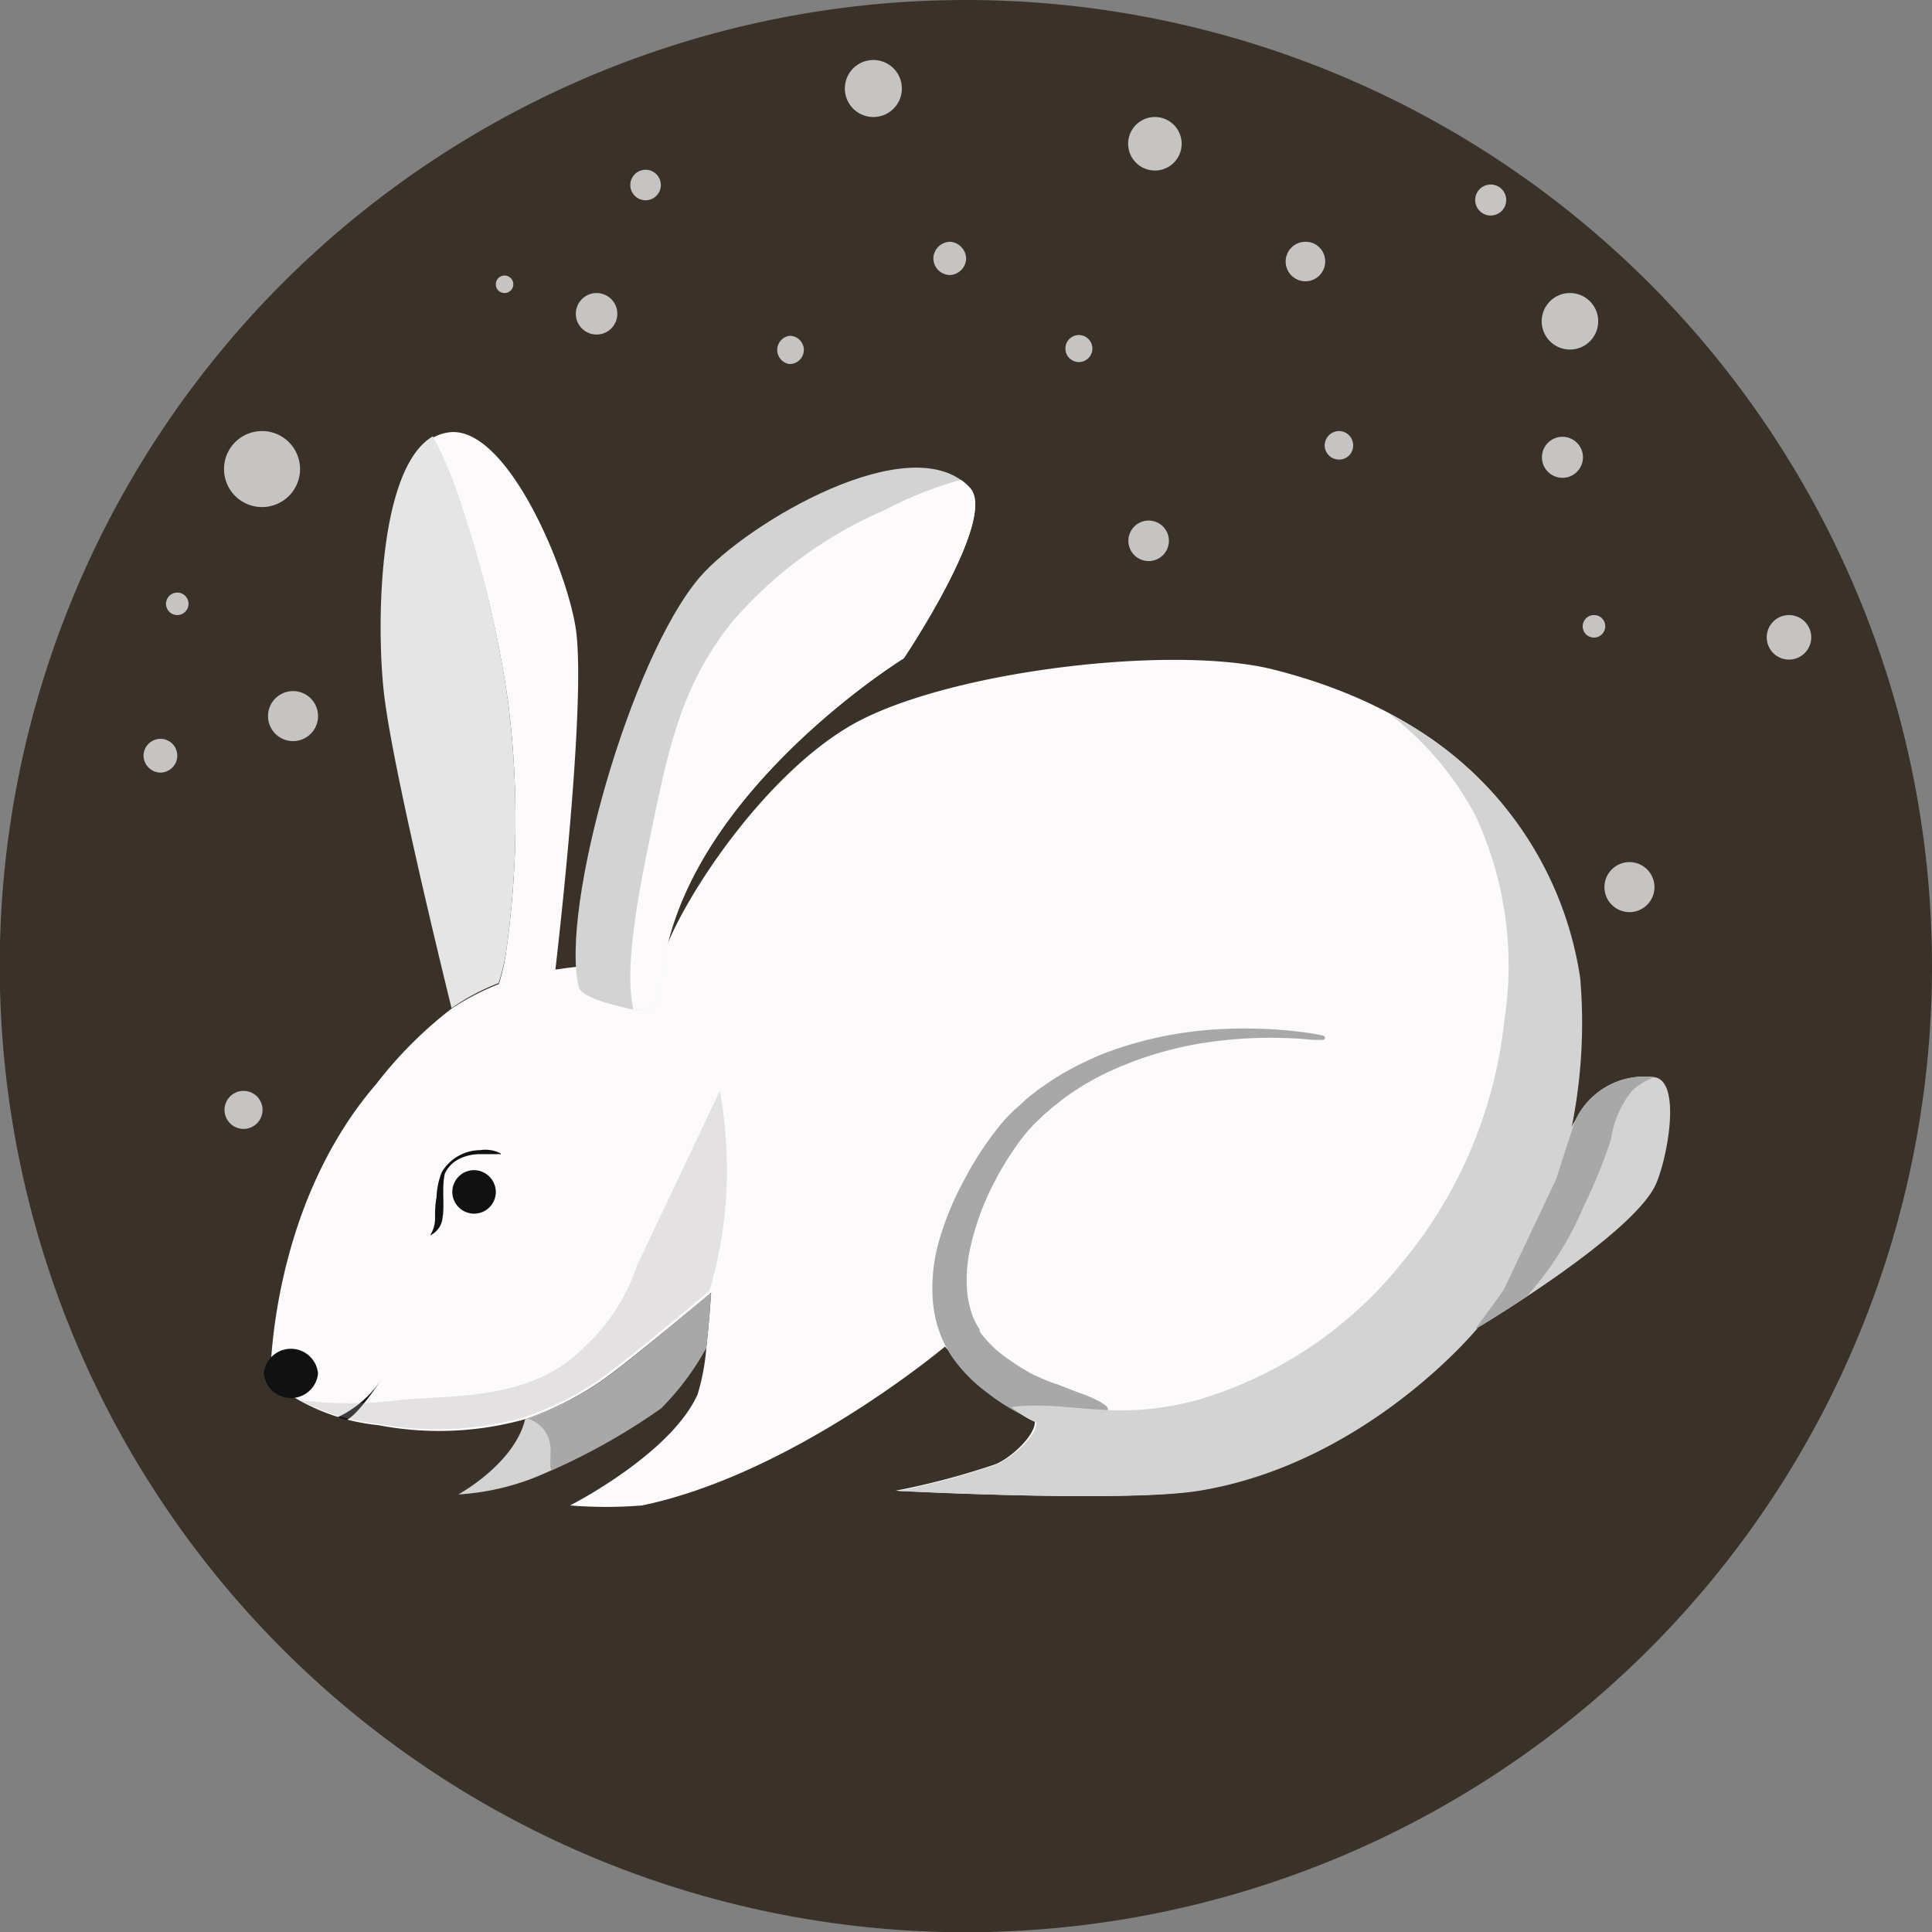 <svg viewBox="0 0 77.27 77.27" xmlns="http://www.w3.org/2000/svg"><rect x="0" y="0" width="77.27" height="77.27" fill="#808080" stroke="none"/><path d="m77.27 38.63a38.64 38.64 0 1 1 -38.63-38.63 38.64 38.64 0 0 1 38.63 38.63z" fill="#3a3228"/><g fill="#c6c4c2"><path d="m36.07 3.54a1.14 1.14 0 1 1 -1.13-1.14 1.14 1.14 0 0 1 1.13 1.14z"/><path d="m26.43 7.4a.61.61 0 0 1 -.61.61.61.61 0 1 1 .61-.61z"/><path d="m53 10.46a.79.79 0 1 1 -.78-.79.78.78 0 0 1 .78.79z"/><path d="m38.64 10.35a.68.68 0 0 1 -.64.65.67.67 0 0 1 -.67-.67.68.68 0 0 1 .67-.66.69.69 0 0 1 .64.68z"/><path d="m63.31 18.29a.82.82 0 1 1 -.82-.82.82.82 0 0 1 .82.82z"/><path d="m46.75 21.63a.81.81 0 1 1 -1.62 0 .81.81 0 0 1 1.62 0z"/><path d="m47.26 5.74a1.07 1.07 0 1 1 -1.06-1.06 1.07 1.07 0 0 1 1.06 1.06z"/><path d="m20.53 11.37a.35.35 0 0 1 -.35.35.35.35 0 1 1 0-.7.35.35 0 0 1 .35.35z"/><circle cx="23.86" cy="12.55" r=".83"/><path d="m12 18.76a1.52 1.52 0 1 1 -1.51-1.52 1.52 1.52 0 0 1 1.51 1.52z"/><path d="m7.54 24.15a.45.45 0 1 1 -.45-.45.45.45 0 0 1 .45.45z"/><path d="m32.15 14a.57.57 0 0 1 -.57.56.57.57 0 0 1 0-1.13.57.57 0 0 1 .57.57z"/><path d="m54.12 17.81a.56.56 0 0 1 -.57.57.57.57 0 0 1 -.57-.57.58.58 0 0 1 .57-.57.57.57 0 0 1 .57.57z"/><path d="m60.24 8a.62.62 0 1 1 -.62-.62.62.62 0 0 1 .62.62z"/><path d="m63.92 12.84a1.13 1.13 0 1 1 -1.12-1.12 1.13 1.13 0 0 1 1.12 1.12z"/><path d="m43.69 13.94a.54.54 0 1 1 -.54-.54.54.54 0 0 1 .54.54z"/><path d="m72.44 25.49a.89.89 0 1 1 -.89-.89.89.89 0 0 1 .89.89z"/><path d="m64.2 25.05a.45.45 0 1 1 -.44-.45.44.44 0 0 1 .44.45z"/><path d="m7.09 30.22a.68.68 0 0 1 -.67.68.69.69 0 0 1 -.68-.68.68.68 0 0 1 .68-.67.67.67 0 0 1 .67.67z"/><path d="m12.72 28.64a1 1 0 1 1 -1-1 1 1 0 0 1 1 1z"/><path d="m10.5 44.39a.76.76 0 1 1 -.76-.76.76.76 0 0 1 .76.76z"/><path d="m66.17 35.48a1 1 0 1 1 -1-1 1 1 0 0 1 1 1z"/></g><path d="m24.12 55.2a12.63 12.63 0 0 1 -3.12 1.57c-.43 1.78-2.67 3-2.67 3a9.93 9.93 0 0 0 3.42-.83 26.15 26.15 0 0 0 4.61-2.59 10.66 10.66 0 0 0 1.85-2.42c.12-1.08.19-2.19.19-2.19s-3.15 2.66-4.28 3.46z" fill="#d3d3d3"/><path d="m63.15 39.07c-1.56-8.81-8.63-11.39-12.29-12.31-4.14-1-13.24.12-16.91 2.3s-7 7.44-7.53 9.48a22.79 22.79 0 0 0 -4.21.24 9.85 9.85 0 0 0 -4.15 1.56 16.54 16.54 0 0 0 -3 3c-4.32 5-4.25 11.88-4.25 11.88a8.13 8.13 0 0 0 4.33 1.78 12.82 12.82 0 0 0 5.9-.25 12.63 12.63 0 0 0 3.08-1.57c1.13-.8 4.32-3.48 4.32-3.48s-.07 1.11-.19 2.19a8.76 8.76 0 0 1 -.35 1.88c-1.08 2.4-5.1 4.44-5.1 4.44a17.85 17.85 0 0 0 2.88 0c6.06-1.26 12.11-6.35 12.11-6.35s2.58 2.63 3.6 3c0 .59-1 1.47-1.57 1.7a30.17 30.17 0 0 1 -4 1.06s9 .48 12 0c6.76-1.07 11.18-6.46 11.18-6.46l1.08-1.56 2.1-4.44.82-2.34a2.45 2.45 0 0 0 -.16.3 21.2 21.2 0 0 0 .31-6.05z" fill="#fcfafa"/><path d="m66.21 47.4c.46-1 1.05-4.07 0-4.31a3.05 3.05 0 0 0 -3.21 1.73l-.76 2.34-2.1 4.44-1.14 1.56s6.21-3.68 7.21-5.76z" fill="#d3d3d3"/><path d="m38.8 19.52c-2.31-2.52-8.93 1.4-10.8 3.55-2.79 3.24-5.62 13.31-4.85 16.41.11.45 1.68.78 1.68.78s1.54.51 1.58-.49c.29-7.62 9.73-13.44 9.73-13.44s3.77-5.59 2.66-6.81z" fill="#d3d3d3"/><path d="m12.72 54.93a1.09 1.09 0 0 1 -2.17 0 1.09 1.09 0 0 1 2.17 0z" fill="#111"/><path d="m19.83 47.7a.87.87 0 1 1 -.87-.9.88.88 0 0 1 .87.9z" fill="#111"/><path d="m20 46.16s-.32 0-.79 0a1.88 1.88 0 0 0 -.78.16 1.25 1.25 0 0 0 -.64.62c-.13.58 0 1.26-.09 1.76a.86.86 0 0 1 -.5.71s0 0 0 0a0 0 0 0 1 0 0 1.25 1.25 0 0 0 .2-.72c0-.23 0-.5.06-.81a2.92 2.92 0 0 1 .21-1 1.8 1.8 0 0 1 1.53-.88 1.33 1.33 0 0 1 .82.13v.07z" fill="#111"/><path d="m13.51 56.68a4.32 4.32 0 0 0 1.71-1.46s-.9 1.37-1.36 1.57a2.49 2.49 0 0 1 -.35-.11z" fill="#111"/><path d="m28.25 53.91c.12-1.08.19-2.19.19-2.19s-3.19 2.68-4.32 3.48a12.66 12.66 0 0 1 -3 1.55 1.24 1.24 0 0 1 .65.45c.44.6.14 1.22.28 1.61a25.21 25.21 0 0 0 4.39-2.48 10.66 10.66 0 0 0 1.81-2.42z" fill="#a8a8a8"/><path d="m26.42 39.77c.29-7.62 9.73-13.44 9.73-13.44s3.76-5.59 2.65-6.81a1.94 1.94 0 0 0 -.37-.33 15.43 15.43 0 0 0 -3.07 1.22 16.85 16.85 0 0 0 -6 4.37c-2.1 2.56-2.61 5.08-3.36 8.69-.41 2-1.06 5.2-.67 6.9.45.06 1.06.03 1.09-.6z" fill="#fcfafa"/><path d="m23.05 25.3c-.29-2.37-2.79-8.41-5.15-8a1.73 1.73 0 0 0 -.59.21 16.31 16.31 0 0 1 1.26 3.11 43.72 43.72 0 0 1 1.74 7.38 37.32 37.32 0 0 1 -.06 10 7.61 7.61 0 0 1 -.31 1.39 12.28 12.28 0 0 1 2.27-.58c.26-2.25 1.18-10.64.84-13.51z" fill="#fcfafa"/><path d="m20.31 28a43.72 43.72 0 0 0 -1.74-7.44 16.31 16.31 0 0 0 -1.26-3.11c-2.26 1.33-2.25 7.89-1.94 10.39.36 2.94 2.23 10.61 2.69 12.48a8.74 8.74 0 0 1 1.88-1 7.61 7.61 0 0 0 .31-1.32 37.32 37.32 0 0 0 .06-10z" fill="#e5e5e5"/><path d="m41.87 57h-.07l-.24-.09c-.21-.09-.5-.22-.85-.41a8.4 8.4 0 0 1 -1.23-.8 6.18 6.18 0 0 1 -1.38-1.4 2.52 2.52 0 0 1 -.15-.24l-.08-.13-.06-.11a4.49 4.49 0 0 1 -.24-.56 4.93 4.93 0 0 1 -.26-1.21 6.87 6.87 0 0 1 .27-2.5 12 12 0 0 1 1-2.39 13.08 13.08 0 0 1 1.42-2.16 5.34 5.34 0 0 1 .46-.5l.13-.13.12-.1.29-.27c.16-.14.35-.28.52-.42l.54-.37a12.29 12.29 0 0 1 2.26-1.14 15.23 15.23 0 0 1 4.33-.9 18.3 18.3 0 0 1 3.1.07q.57.06.87.12l.3.06a.09.09 0 0 1 .07.11.09.09 0 0 1 -.11.06h-.29c-.2 0-.49-.05-.86-.06a17.58 17.58 0 0 0 -3 .1 14.46 14.46 0 0 0 -4.11 1.11 10.63 10.63 0 0 0 -2.06 1.18l-.47.37c-.15.14-.3.25-.45.4l-.23.22-.11.11-.09.1a5.81 5.81 0 0 0 -.38.46 12.21 12.21 0 0 0 -1.25 2.08 10.36 10.36 0 0 0 -.76 2.19 5.8 5.8 0 0 0 -.12 2 4.32 4.32 0 0 0 .23.86 3.76 3.76 0 0 0 .18.35l.07.11v.07a.91.91 0 0 0 .11.16 4.72 4.72 0 0 0 1.1 1 7.69 7.69 0 0 0 1 .61c.31.14.56.24.72.3l.19.06.87.34c.44.13 2.47 1-.25.74-.46 0-.61.69-1.06.54z" fill="#a8a8a8"/><path d="m39.86 58.57a29.72 29.72 0 0 1 -3.94 1.06s9 .47 12 0c6.71-1.08 11.15-6.48 11.15-6.48l1.08-1.56 2.1-4.43.75-2.34a3.31 3.31 0 0 0 -.15.3 21 21 0 0 0 .35-6 14.18 14.18 0 0 0 -7.65-10.58 12.48 12.48 0 0 1 3.45 4.06 14.19 14.19 0 0 1 1.17 8.18 18.16 18.16 0 0 1 -4.17 9.81 16.42 16.42 0 0 1 -8.13 5.41c-3.36.89-5 0-7.42.27a4.09 4.09 0 0 0 1 .62c.03.57-1.04 1.44-1.59 1.68z" fill="#d3d3d3"/><path d="m64.43 45.58a4 4 0 0 1 .84-1.95 2.56 2.56 0 0 1 .9-.55 3.06 3.06 0 0 0 -3.17 1.74l-.76 2.34-2.1 4.44-1.14 1.56s.89-.53 2.05-1.3a12.86 12.86 0 0 0 2.29-3.61 22.12 22.12 0 0 0 1.09-2.67z" fill="#a8a8a8"/><path d="m28.79 43.63-3.32 7a7.6 7.6 0 0 1 -2.07 3.21c-2.12 2.23-5.4 1.94-7.47 2.16a15.57 15.57 0 0 1 -3.92 0 8.38 8.38 0 0 0 3.06.94 13 13 0 0 0 5.9-.26 12.51 12.51 0 0 0 3.09-1.57c1.13-.8 4.31-3.48 4.31-3.48a16.85 16.85 0 0 0 .7-4.46 18.16 18.16 0 0 0 -.28-3.54z" fill="#a8a8a8" opacity=".29"/></svg>